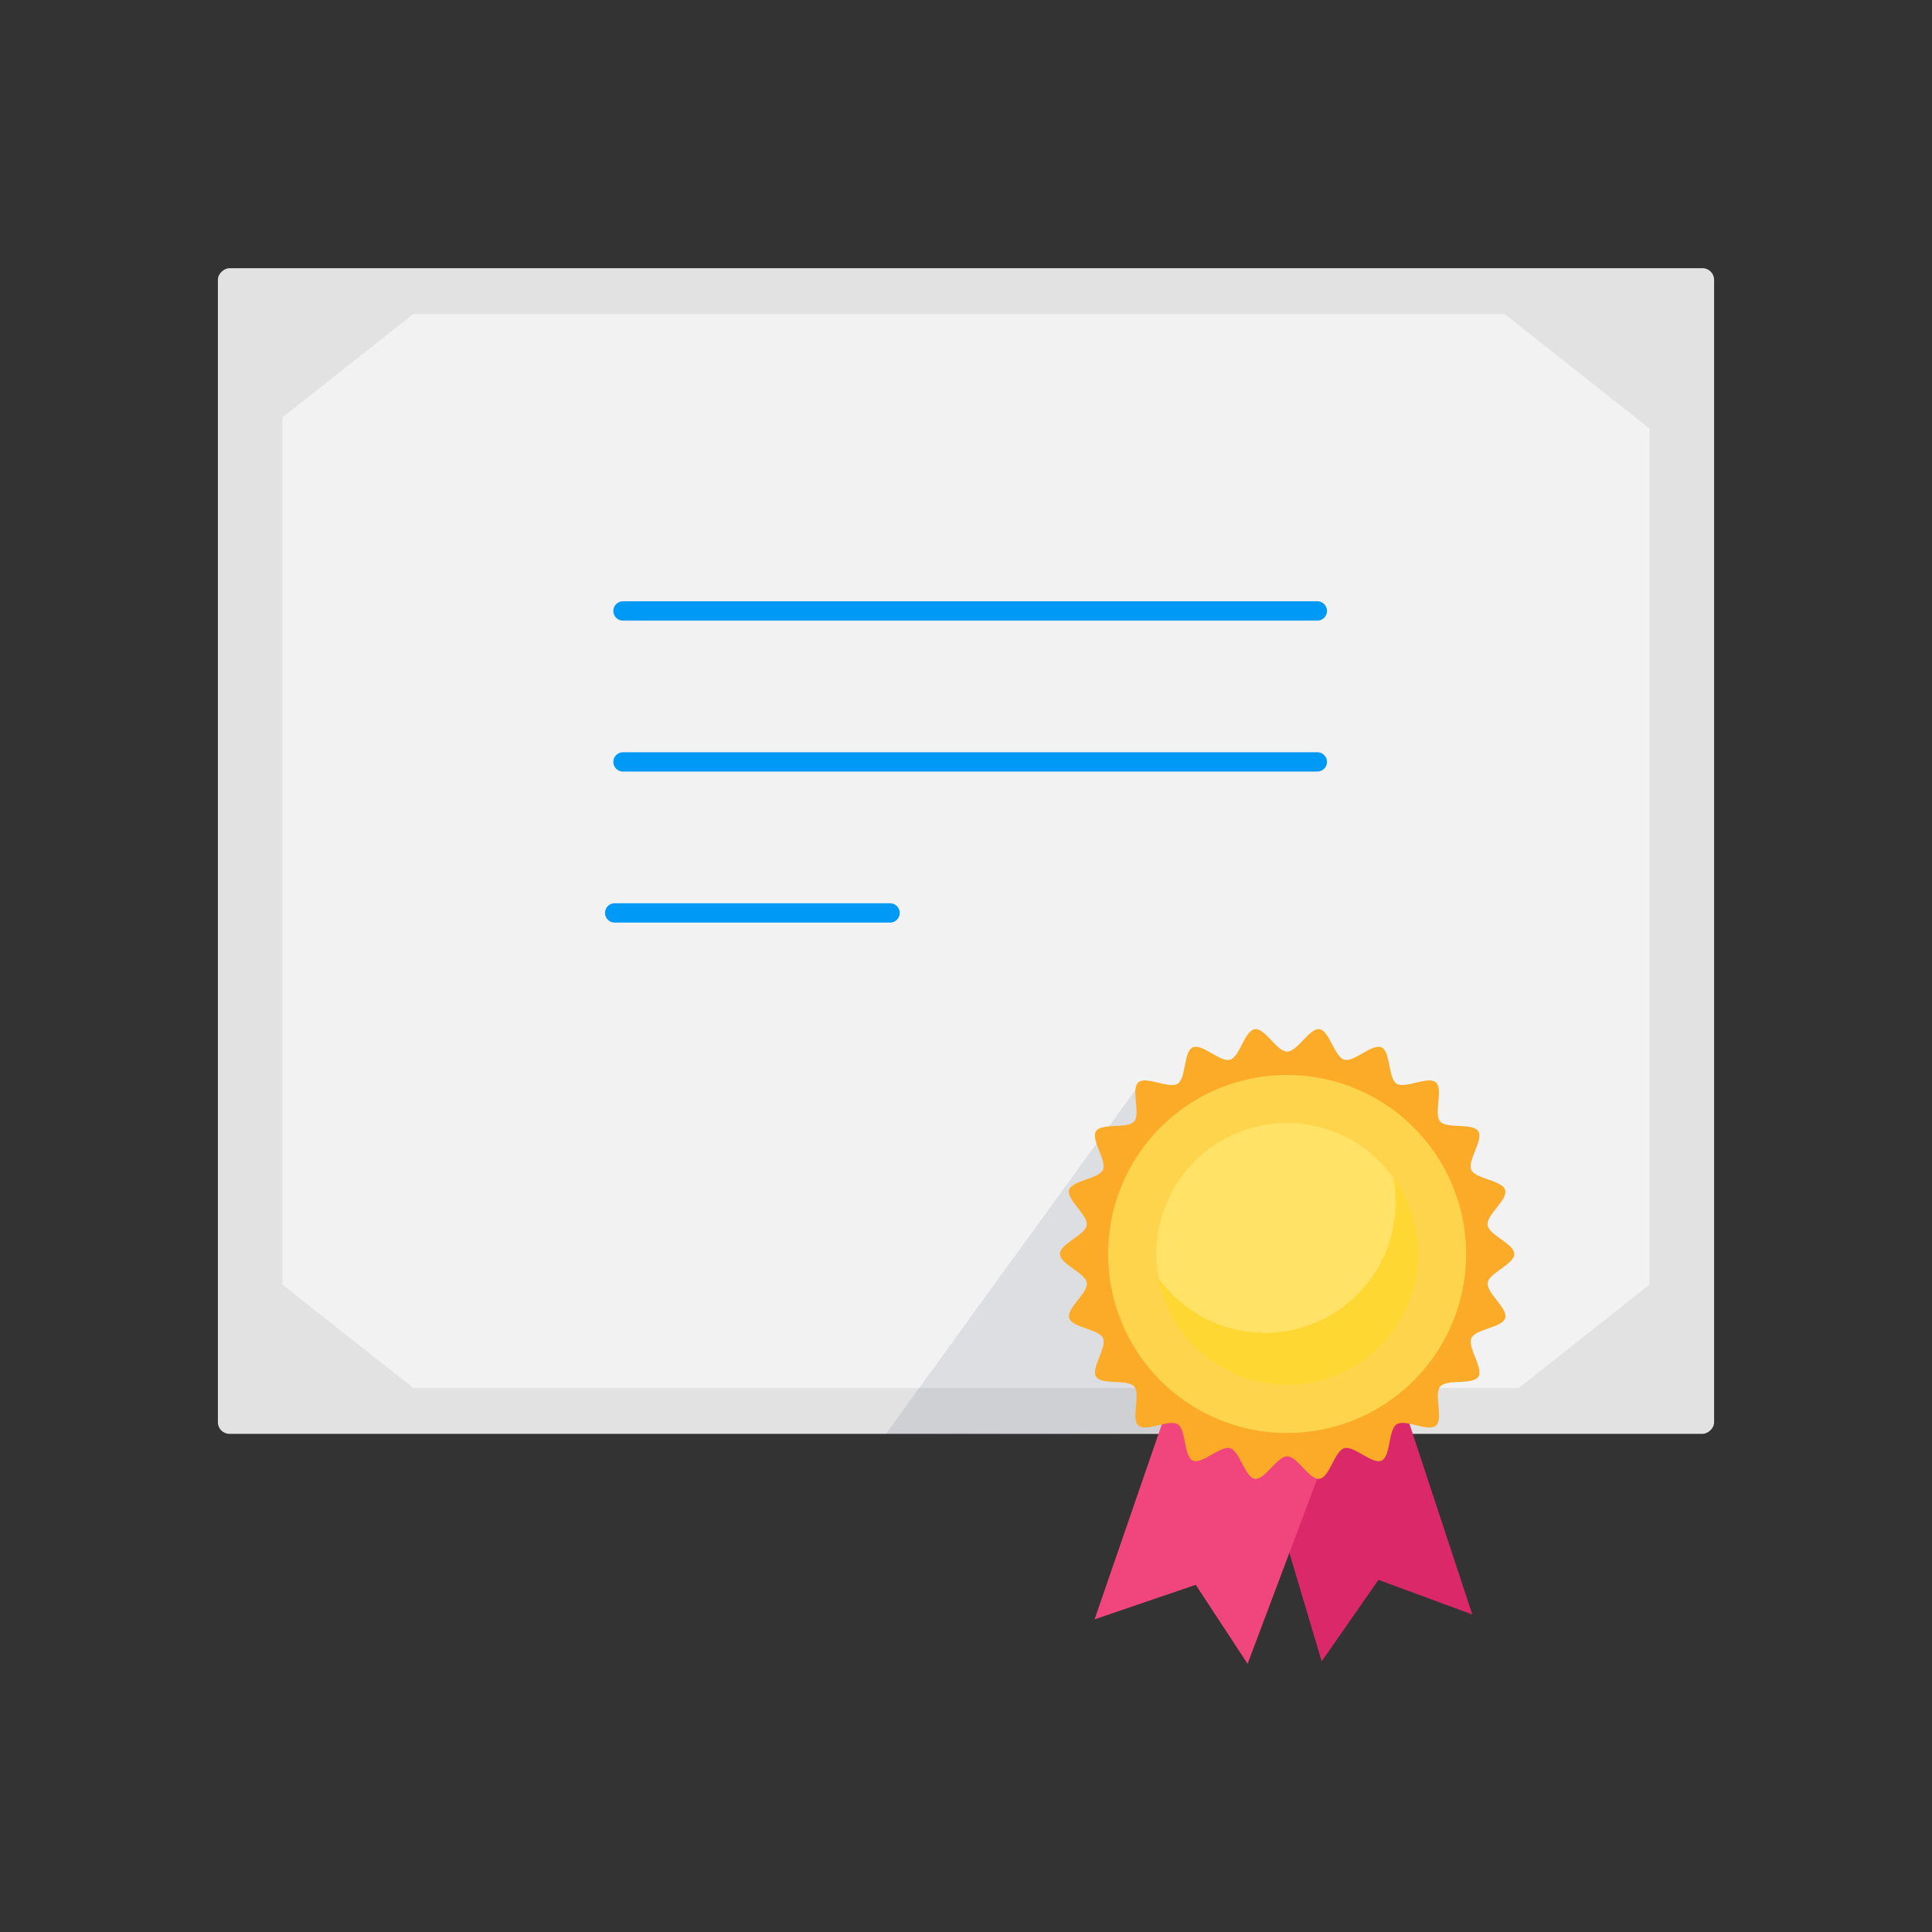 <svg xmlns="http://www.w3.org/2000/svg" id="Layer_1" width="500" height="500" class="illustration" data-name="Layer 1"><rect width="100%" height="100%" fill="#333333" stroke="none"/><defs><style>.cls-3{fill:none;stroke:#0099f5;stroke-linecap:round;stroke-linejoin:round;stroke-width:5px}.cls-7{fill:#fcab28}</style></defs><rect width="301.67" height="387.22" x="99.16" y="26.63" rx="3" style="fill:#e2e2e2" transform="rotate(-90 250 220.24)"/><path d="m106.97 81.27-33.88 26.75v224.44l33.88 26.75h286.06l33.87-26.75V110.89l-37.52-29.62H106.97z" style="fill:#f2f2f2"/><path d="M161.23 158.11h179.69M161.23 197.18h179.69M230.35 236.26h-71.27" class="cls-3"/><path d="m229.2 371.19 64.65-89.15 20.41 14.35-2.66 40.71-1 33.75-81.4.34z" style="fill:#13183f;opacity:.09"/><path d="m324.16 369.89 17.89 60.07 14.7-21.09 24.28 8.95-19.17-58.15-37.7 10.22z" style="fill:#db2868"/><path d="m302.44 363.5-19.17 55.59 26.19-8.94 13.42 20.45 22.37-59.43-42.81-7.67z" style="fill:#f0457d"/><path d="M274.32 324.52c0-2.68 6.55-4.87 6.92-7.46s-5.29-6.59-4.55-9.1 7.65-2.82 8.74-5.21-3.21-7.8-1.78-10 8.13-.52 9.86-2.52-.9-8.38 1.1-10.12 7.94 1.78 10.17.35 1.48-8.3 3.9-9.4 7.1 3.94 9.66 3.19 3.75-7.53 6.4-7.9 5.68 5.8 8.37 5.8 5.78-6.17 8.36-5.8 3.89 7.17 6.41 7.9 7.26-4.29 9.66-3.19 1.68 8 3.9 9.4 8.17-2.08 10.17-.35-.64 8.12 1.1 10.12 8.42.29 9.86 2.53-2.89 7.6-1.79 10 8 2.65 8.75 5.21-4.93 6.45-4.55 9.1 6.92 4.78 6.92 7.46-6.55 4.87-6.9 7.47 5.29 6.58 4.55 9.1-7.65 2.81-8.75 5.2 3.22 7.8 1.79 10-8.13.53-9.86 2.53.9 8.38-1.1 10.11-7.94-1.78-10.17-.34-1.49 8.29-3.9 9.4-7.11-3.95-9.66-3.2-3.76 7.53-6.41 7.91-5.68-5.8-8.36-5.8-5.78 6.17-8.37 5.8-3.88-7.17-6.4-7.91-7.27 4.29-9.66 3.2-1.68-8-3.9-9.4-8.17 2.07-10.17.34.63-8.11-1.1-10.11-8.43-.3-9.86-2.53 2.89-7.6 1.78-10-8-2.64-8.74-5.2 4.93-6.46 4.55-9.1-6.94-4.79-6.94-7.48Z" class="cls-7"/><circle cx="333.11" cy="324.52" r="47.29" style="fill:#ffd44d"/><path d="M333.11 372.77a48.24 48.24 0 1 1 34.11-14.13 48 48 0 0 1-34.11 14.13Zm0-94.57a46.33 46.33 0 1 0 46.33 46.32 46.38 46.38 0 0 0-46.33-46.32Z" class="cls-7"/><circle cx="333.11" cy="324.52" r="33.87" style="fill:#ffd733"/><path d="M361.22 311.1a34.41 34.41 0 0 0-.59-6.3 33.85 33.85 0 0 0-60.79 26 33.86 33.86 0 0 0 61.38-19.73Z" style="fill:#ffe266"/></svg>